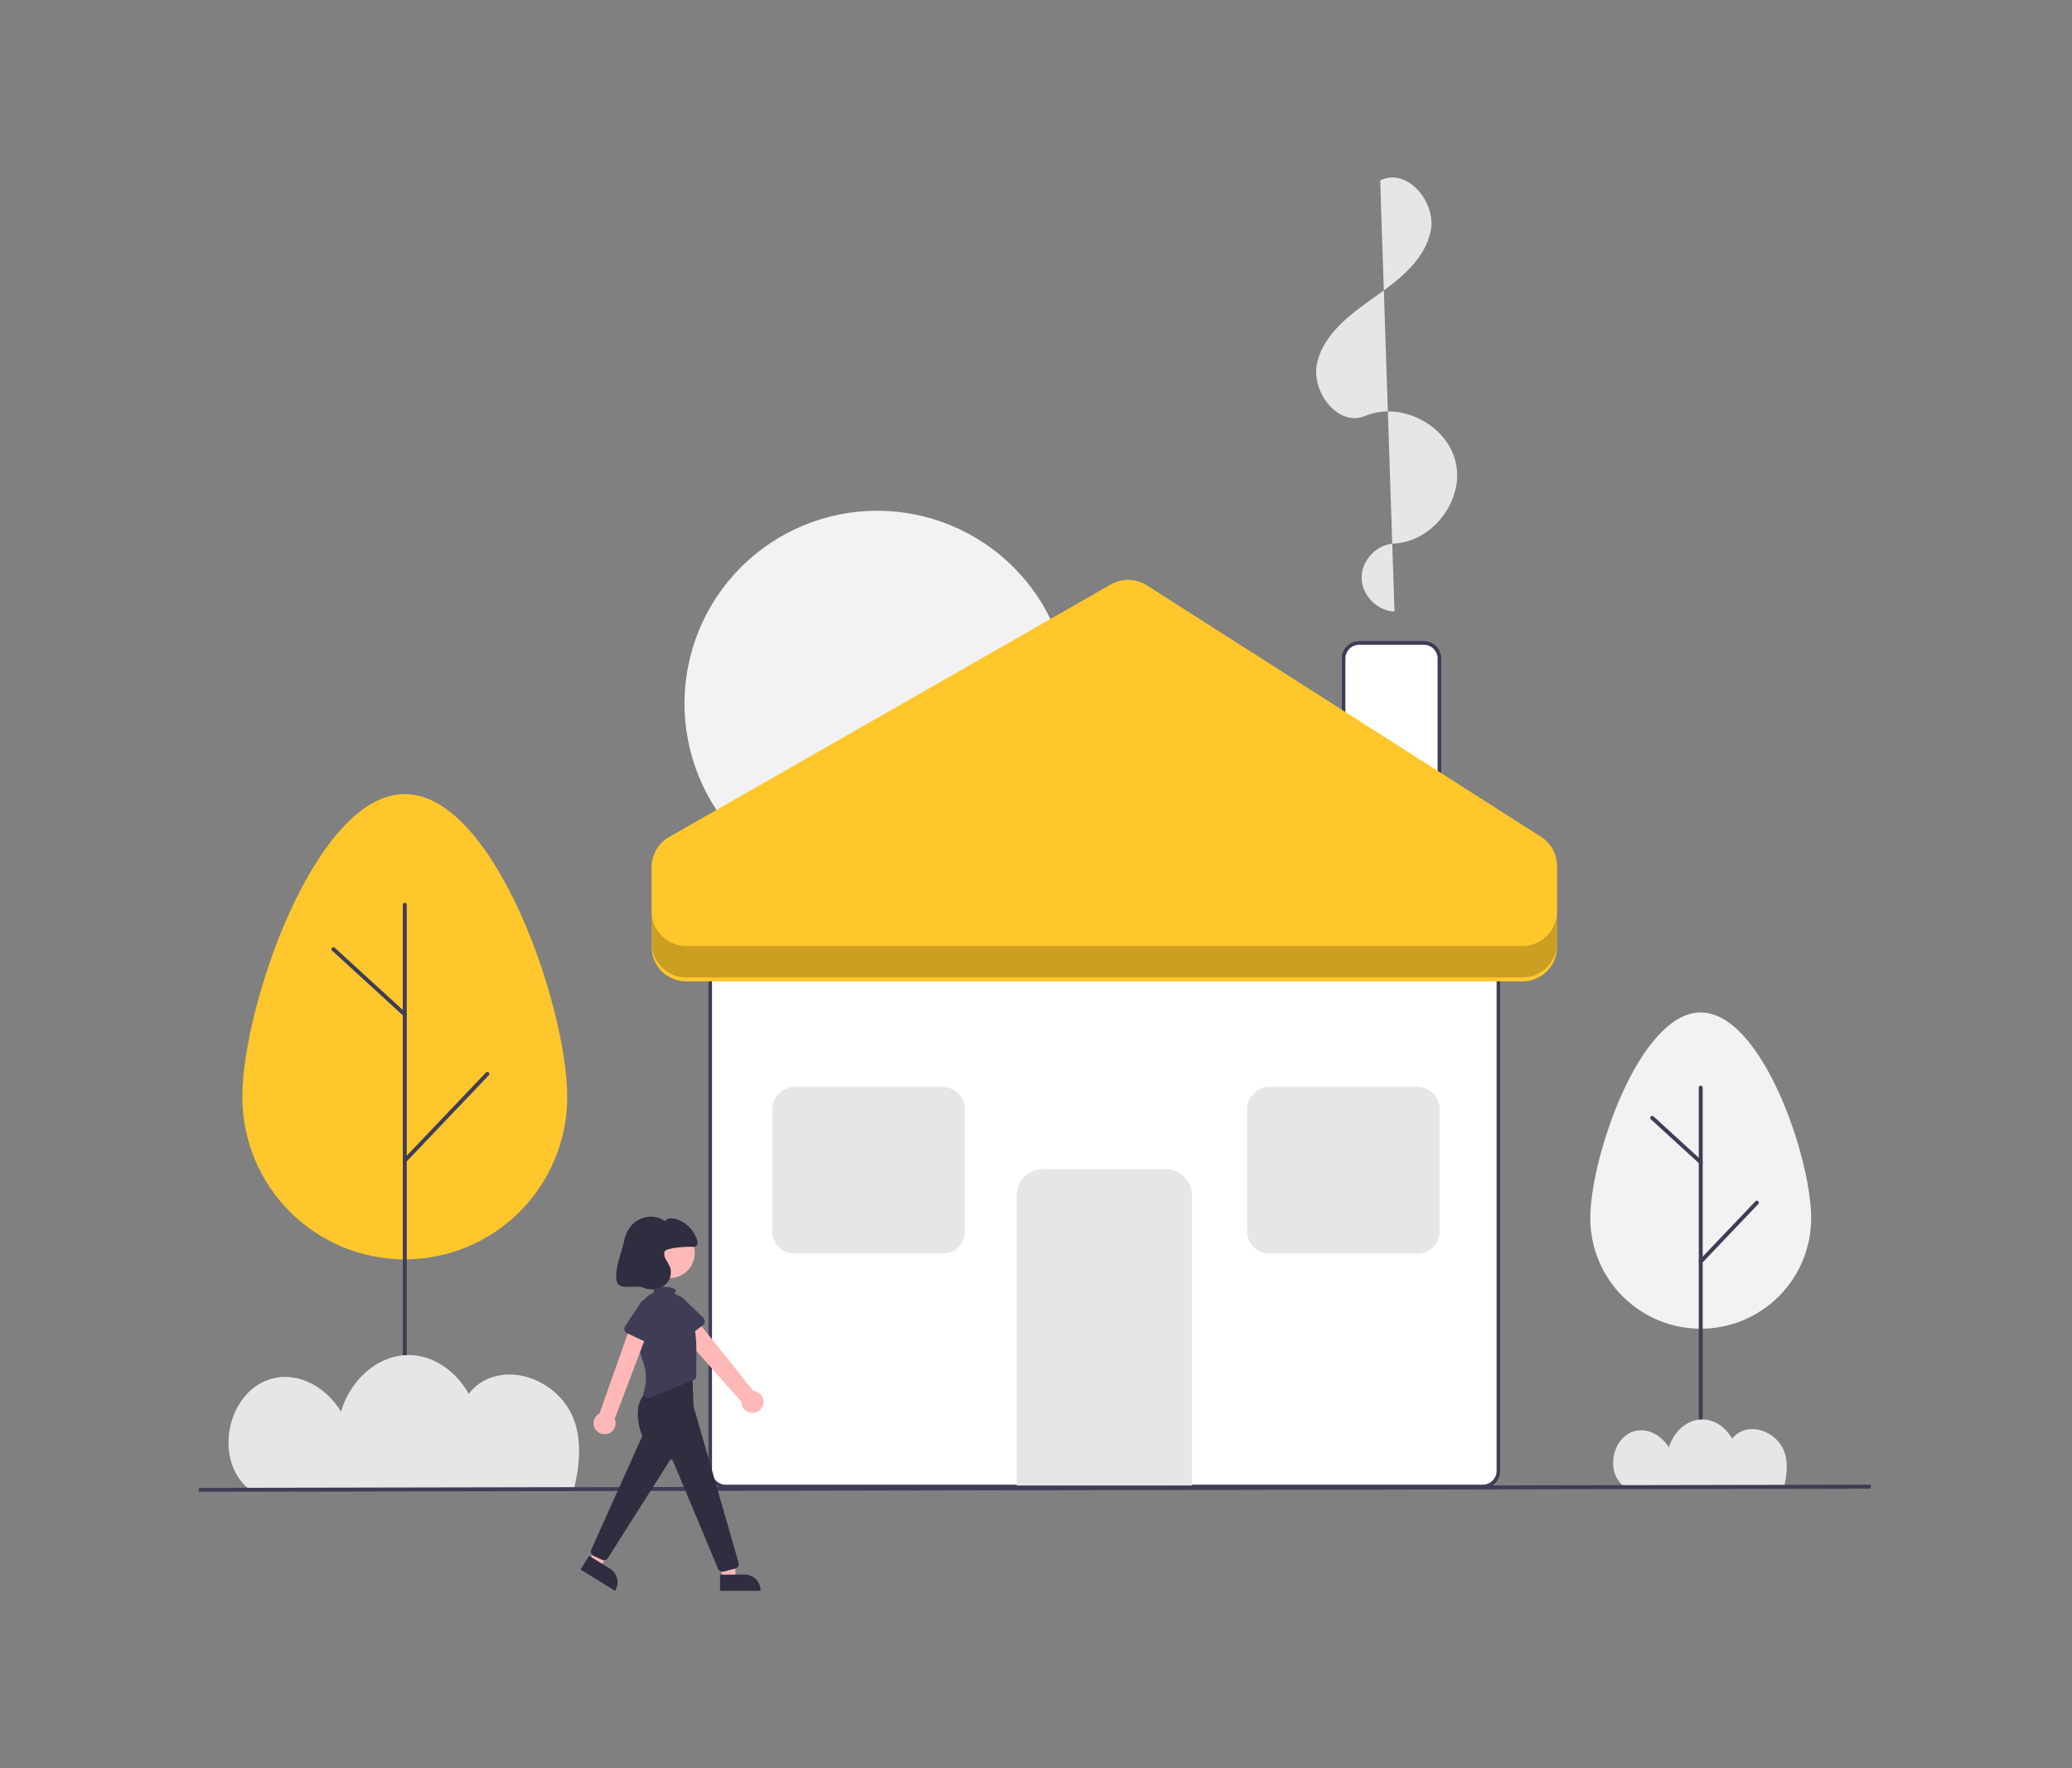 <svg xmlns="http://www.w3.org/2000/svg" xmlns:xlink="http://www.w3.org/1999/xlink" width="750" viewBox="0 0 562.5 480" height="640" preserveAspectRatio="xMidYMid meet"><rect x="0" y="0" width="562.5" height="480" fill="#808080" stroke="none"/><defs><clipPath id="b30375d224"><path d="M 357 48.172 L 396 48.172 L 396 166 L 357 166 Z M 357 48.172 " clip-rule="nonzero"></path></clipPath><clipPath id="3fdf574df1"><path d="M 195 427 L 207 427 L 207 431.828 L 195 431.828 Z M 195 427 " clip-rule="nonzero"></path></clipPath><clipPath id="247a73cefb"><path d="M 157 422 L 168 422 L 168 431.828 L 157 431.828 Z M 157 422 " clip-rule="nonzero"></path></clipPath></defs><path fill="#ffffff" d="M 402.555 404.086 L 197.035 404.086 C 196.719 404.086 196.406 404.055 196.098 403.992 C 195.789 403.93 195.488 403.84 195.195 403.719 C 194.906 403.598 194.629 403.449 194.367 403.273 C 194.102 403.098 193.859 402.898 193.637 402.676 C 193.414 402.453 193.215 402.211 193.039 401.949 C 192.863 401.688 192.715 401.41 192.598 401.117 C 192.477 400.828 192.383 400.527 192.32 400.219 C 192.262 399.906 192.23 399.594 192.23 399.281 L 192.23 258.914 C 192.23 258.598 192.262 258.285 192.32 257.977 C 192.383 257.664 192.477 257.367 192.598 257.074 C 192.719 256.781 192.863 256.504 193.039 256.242 C 193.215 255.98 193.414 255.738 193.637 255.516 C 193.859 255.293 194.102 255.094 194.367 254.918 C 194.629 254.742 194.906 254.594 195.195 254.473 C 195.488 254.352 195.789 254.262 196.098 254.199 C 196.406 254.137 196.719 254.105 197.035 254.105 L 402.555 254.105 C 402.871 254.105 403.184 254.137 403.492 254.199 C 403.801 254.262 404.102 254.352 404.395 254.473 C 404.684 254.594 404.961 254.742 405.223 254.918 C 405.484 255.094 405.73 255.293 405.953 255.516 C 406.176 255.738 406.375 255.98 406.551 256.242 C 406.727 256.504 406.871 256.781 406.992 257.074 C 407.113 257.367 407.207 257.664 407.27 257.977 C 407.328 258.285 407.359 258.598 407.359 258.914 L 407.359 399.281 C 407.359 399.594 407.328 399.906 407.27 400.219 C 407.207 400.527 407.113 400.828 406.992 401.117 C 406.871 401.41 406.727 401.688 406.551 401.949 C 406.375 402.211 406.176 402.453 405.953 402.676 C 405.73 402.898 405.484 403.098 405.223 403.273 C 404.961 403.449 404.684 403.598 404.395 403.719 C 404.102 403.84 403.801 403.934 403.492 403.992 C 403.184 404.055 402.871 404.086 402.555 404.086 Z M 402.555 404.086 " fill-opacity="1" fill-rule="nonzero"></path><path fill="#3f3d56" d="M 402.555 404.086 L 197.035 404.086 C 196.719 404.086 196.406 404.055 196.098 403.992 C 195.789 403.93 195.488 403.84 195.195 403.719 C 194.906 403.598 194.629 403.449 194.367 403.273 C 194.102 403.098 193.859 402.898 193.637 402.676 C 193.414 402.453 193.215 402.211 193.039 401.949 C 192.863 401.688 192.715 401.41 192.598 401.117 C 192.477 400.828 192.383 400.527 192.32 400.219 C 192.262 399.906 192.23 399.594 192.23 399.281 L 192.23 258.914 C 192.23 258.598 192.262 258.285 192.32 257.977 C 192.383 257.664 192.477 257.367 192.598 257.074 C 192.719 256.781 192.863 256.504 193.039 256.242 C 193.215 255.98 193.414 255.738 193.637 255.516 C 193.859 255.293 194.102 255.094 194.367 254.918 C 194.629 254.742 194.906 254.594 195.195 254.473 C 195.488 254.352 195.789 254.262 196.098 254.199 C 196.406 254.137 196.719 254.105 197.035 254.105 L 402.555 254.105 C 402.871 254.105 403.184 254.137 403.492 254.199 C 403.801 254.262 404.102 254.352 404.395 254.473 C 404.684 254.594 404.961 254.742 405.223 254.918 C 405.484 255.094 405.73 255.293 405.953 255.516 C 406.176 255.738 406.375 255.98 406.551 256.242 C 406.727 256.504 406.871 256.781 406.992 257.074 C 407.113 257.367 407.207 257.664 407.27 257.977 C 407.328 258.285 407.359 258.598 407.359 258.914 L 407.359 399.281 C 407.359 399.594 407.328 399.906 407.27 400.219 C 407.207 400.527 407.113 400.828 406.992 401.117 C 406.871 401.41 406.727 401.688 406.551 401.949 C 406.375 402.211 406.176 402.453 405.953 402.676 C 405.73 402.898 405.484 403.098 405.223 403.273 C 404.961 403.449 404.684 403.598 404.395 403.719 C 404.102 403.84 403.801 403.934 403.492 403.992 C 403.184 404.055 402.871 404.086 402.555 404.086 Z M 197.035 255.176 C 196.539 255.176 196.062 255.27 195.605 255.461 C 195.148 255.648 194.742 255.918 194.391 256.27 C 194.043 256.621 193.773 257.023 193.582 257.484 C 193.391 257.941 193.297 258.418 193.297 258.914 L 193.297 399.281 C 193.297 399.777 193.391 400.254 193.582 400.711 C 193.773 401.168 194.043 401.57 194.391 401.922 C 194.742 402.273 195.148 402.543 195.605 402.734 C 196.062 402.922 196.539 403.02 197.035 403.02 L 402.555 403.02 C 403.051 403.02 403.527 402.922 403.984 402.734 C 404.441 402.543 404.848 402.273 405.195 401.922 C 405.547 401.57 405.816 401.168 406.008 400.711 C 406.195 400.254 406.293 399.777 406.293 399.281 L 406.293 258.914 C 406.293 258.418 406.199 257.941 406.008 257.484 C 405.816 257.023 405.547 256.621 405.195 256.27 C 404.848 255.918 404.441 255.648 403.984 255.461 C 403.527 255.27 403.051 255.176 402.555 255.176 Z M 197.035 255.176 " fill-opacity="1" fill-rule="nonzero"></path><path fill="#e6e6e6" d="M 323.586 403.242 L 276.004 403.242 L 276.004 324.453 C 276.004 323.992 276.051 323.535 276.141 323.082 C 276.23 322.625 276.367 322.188 276.543 321.758 C 276.719 321.332 276.938 320.926 277.195 320.543 C 277.453 320.156 277.742 319.801 278.07 319.473 C 278.398 319.145 278.754 318.855 279.137 318.598 C 279.523 318.34 279.93 318.121 280.355 317.945 C 280.781 317.77 281.223 317.633 281.676 317.543 C 282.129 317.453 282.59 317.406 283.051 317.406 L 316.539 317.406 C 317 317.406 317.461 317.453 317.914 317.543 C 318.367 317.633 318.809 317.77 319.234 317.945 C 319.66 318.121 320.066 318.34 320.453 318.598 C 320.836 318.855 321.191 319.145 321.52 319.473 C 321.848 319.801 322.137 320.156 322.395 320.543 C 322.652 320.926 322.871 321.332 323.047 321.758 C 323.223 322.188 323.359 322.625 323.449 323.082 C 323.539 323.535 323.586 323.992 323.586 324.453 Z M 323.586 403.242 " fill-opacity="1" fill-rule="nonzero"></path><path fill="#ffffff" d="M 391.348 224.184 L 364.176 224.184 L 364.176 178.766 C 364.176 178.449 364.207 178.137 364.266 177.828 C 364.328 177.52 364.422 177.219 364.543 176.926 C 364.664 176.637 364.809 176.359 364.984 176.098 C 365.16 175.832 365.359 175.59 365.582 175.367 C 365.805 175.145 366.051 174.945 366.312 174.77 C 366.574 174.594 366.852 174.445 367.141 174.324 C 367.434 174.203 367.734 174.113 368.043 174.051 C 368.352 173.988 368.664 173.957 368.98 173.957 L 386.539 173.957 C 386.855 173.957 387.168 173.988 387.477 174.051 C 387.789 174.113 388.086 174.203 388.379 174.324 C 388.672 174.445 388.949 174.594 389.211 174.77 C 389.473 174.945 389.715 175.145 389.938 175.367 C 390.16 175.59 390.359 175.832 390.535 176.098 C 390.711 176.359 390.859 176.637 390.98 176.926 C 391.102 177.219 391.191 177.52 391.254 177.828 C 391.316 178.137 391.348 178.449 391.348 178.766 Z M 391.348 224.184 " fill-opacity="1" fill-rule="nonzero"></path><path fill="#3f3d56" d="M 391.348 224.184 L 364.176 224.184 L 364.176 178.766 C 364.176 178.449 364.207 178.137 364.266 177.828 C 364.328 177.52 364.422 177.219 364.543 176.926 C 364.664 176.637 364.809 176.359 364.984 176.098 C 365.16 175.832 365.359 175.59 365.582 175.367 C 365.805 175.145 366.051 174.945 366.312 174.77 C 366.574 174.594 366.852 174.445 367.141 174.324 C 367.434 174.203 367.734 174.113 368.043 174.051 C 368.352 173.988 368.664 173.957 368.98 173.957 L 386.539 173.957 C 386.855 173.957 387.168 173.988 387.477 174.051 C 387.789 174.113 388.086 174.203 388.379 174.324 C 388.672 174.445 388.949 174.594 389.211 174.77 C 389.473 174.945 389.715 175.145 389.938 175.367 C 390.16 175.59 390.359 175.832 390.535 176.098 C 390.711 176.359 390.859 176.637 390.98 176.926 C 391.102 177.219 391.191 177.52 391.254 177.828 C 391.316 178.137 391.348 178.449 391.348 178.766 Z M 365.242 223.117 L 390.277 223.117 L 390.277 178.766 C 390.277 178.27 390.184 177.793 389.992 177.336 C 389.805 176.879 389.531 176.473 389.184 176.121 C 388.832 175.773 388.43 175.504 387.973 175.312 C 387.512 175.121 387.035 175.027 386.539 175.027 L 368.98 175.027 C 368.484 175.027 368.008 175.121 367.551 175.312 C 367.094 175.504 366.688 175.773 366.34 176.121 C 365.988 176.473 365.719 176.879 365.527 177.336 C 365.336 177.793 365.242 178.27 365.242 178.766 Z M 365.242 223.117 " fill-opacity="1" fill-rule="nonzero"></path><path fill="#f2f2f2" d="M 290.473 190.977 C 290.473 192.691 290.387 194.398 290.219 196.105 C 290.051 197.812 289.801 199.504 289.465 201.188 C 289.133 202.867 288.715 204.527 288.219 206.168 C 287.723 207.809 287.145 209.422 286.488 211.004 C 285.832 212.586 285.102 214.137 284.293 215.648 C 283.484 217.16 282.605 218.625 281.652 220.051 C 280.703 221.477 279.684 222.852 278.594 224.176 C 277.508 225.504 276.359 226.77 275.148 227.984 C 273.934 229.195 272.668 230.344 271.344 231.434 C 270.016 232.52 268.641 233.539 267.219 234.492 C 265.793 235.445 264.324 236.324 262.812 237.133 C 261.301 237.941 259.754 238.672 258.172 239.328 C 256.59 239.984 254.977 240.559 253.336 241.059 C 251.695 241.555 250.035 241.973 248.355 242.305 C 246.676 242.641 244.98 242.891 243.277 243.059 C 241.57 243.227 239.859 243.312 238.148 243.312 C 236.434 243.312 234.723 243.227 233.02 243.059 C 231.312 242.891 229.621 242.641 227.938 242.305 C 226.258 241.973 224.598 241.555 222.957 241.059 C 221.32 240.559 219.707 239.984 218.125 239.328 C 216.539 238.672 214.992 237.941 213.48 237.133 C 211.969 236.324 210.504 235.445 209.078 234.492 C 207.652 233.539 206.277 232.52 204.953 231.434 C 203.629 230.344 202.359 229.195 201.148 227.984 C 199.938 226.77 198.789 225.504 197.699 224.176 C 196.613 222.852 195.594 221.477 194.641 220.051 C 193.688 218.625 192.809 217.16 192 215.648 C 191.195 214.137 190.461 212.586 189.805 211.004 C 189.148 209.422 188.574 207.809 188.074 206.168 C 187.578 204.527 187.164 202.867 186.828 201.188 C 186.492 199.504 186.242 197.812 186.074 196.105 C 185.906 194.398 185.824 192.691 185.824 190.977 C 185.824 189.262 185.906 187.551 186.074 185.848 C 186.242 184.141 186.492 182.445 186.828 180.766 C 187.164 179.086 187.578 177.426 188.074 175.785 C 188.574 174.145 189.148 172.531 189.805 170.949 C 190.461 169.363 191.195 167.816 192 166.305 C 192.809 164.793 193.688 163.324 194.641 161.898 C 195.594 160.477 196.613 159.102 197.699 157.773 C 198.789 156.449 199.938 155.18 201.148 153.969 C 202.359 152.758 203.629 151.609 204.953 150.52 C 206.277 149.434 207.652 148.414 209.078 147.461 C 210.504 146.508 211.969 145.629 213.48 144.82 C 214.992 144.012 216.539 143.281 218.125 142.625 C 219.707 141.969 221.32 141.391 222.957 140.895 C 224.598 140.398 226.258 139.98 227.938 139.645 C 229.621 139.312 231.312 139.062 233.02 138.895 C 234.723 138.727 236.434 138.641 238.148 138.641 C 239.859 138.641 241.57 138.727 243.277 138.895 C 244.98 139.062 246.676 139.312 248.355 139.645 C 250.035 139.98 251.695 140.398 253.336 140.895 C 254.977 141.391 256.59 141.969 258.172 142.625 C 259.754 143.281 261.301 144.012 262.812 144.82 C 264.324 145.629 265.793 146.508 267.219 147.461 C 268.641 148.414 270.016 149.434 271.344 150.52 C 272.668 151.609 273.934 152.758 275.148 153.969 C 276.359 155.18 277.508 156.449 278.594 157.773 C 279.684 159.102 280.703 160.477 281.652 161.898 C 282.605 163.324 283.484 164.793 284.293 166.305 C 285.102 167.816 285.832 169.363 286.488 170.949 C 287.145 172.531 287.723 174.145 288.219 175.785 C 288.715 177.426 289.133 179.086 289.465 180.766 C 289.801 182.445 290.051 184.141 290.219 185.848 C 290.387 187.551 290.473 189.262 290.473 190.977 Z M 290.473 190.977 " fill-opacity="1" fill-rule="nonzero"></path><g clip-path="url(#b30375d224)"><path fill="#e6e6e6" d="M 378.574 165.996 C 373.863 165.848 369.668 161.547 369.633 156.832 C 369.602 152.117 373.734 147.758 378.441 147.543 C 388.93 147.062 397.516 135.809 395.207 125.566 C 392.898 115.32 380.316 108.836 370.637 112.902 C 363.215 116.02 355.711 106.195 357.594 98.363 C 359.473 90.531 366.594 85.273 373.184 80.641 C 379.773 76.008 386.82 70.574 388.41 62.676 C 390.004 54.781 381.859 45.32 374.688 48.98 " fill-opacity="1" fill-rule="nonzero"></path></g><path fill="#e6e6e6" d="M 255.906 340.293 L 215.715 340.293 C 215.32 340.293 214.926 340.254 214.535 340.176 C 214.148 340.098 213.77 339.984 213.402 339.832 C 213.035 339.68 212.688 339.492 212.359 339.273 C 212.027 339.051 211.723 338.801 211.441 338.52 C 211.16 338.238 210.91 337.934 210.691 337.602 C 210.469 337.273 210.281 336.926 210.129 336.559 C 209.977 336.191 209.863 335.812 209.785 335.426 C 209.707 335.035 209.668 334.641 209.668 334.246 L 209.668 301.102 C 209.668 300.707 209.707 300.312 209.785 299.922 C 209.863 299.535 209.98 299.156 210.129 298.789 C 210.281 298.422 210.469 298.074 210.691 297.746 C 210.91 297.414 211.16 297.109 211.441 296.828 C 211.723 296.547 212.027 296.297 212.359 296.078 C 212.688 295.855 213.035 295.668 213.402 295.516 C 213.77 295.363 214.148 295.25 214.535 295.172 C 214.926 295.094 215.32 295.055 215.715 295.055 L 255.906 295.055 C 256.305 295.055 256.699 295.094 257.086 295.172 C 257.477 295.25 257.855 295.363 258.219 295.516 C 258.586 295.668 258.934 295.855 259.266 296.078 C 259.594 296.297 259.902 296.547 260.18 296.828 C 260.461 297.109 260.711 297.414 260.934 297.746 C 261.152 298.074 261.34 298.422 261.492 298.789 C 261.645 299.156 261.758 299.535 261.836 299.922 C 261.914 300.312 261.953 300.707 261.953 301.102 L 261.953 334.246 C 261.953 334.641 261.914 335.035 261.836 335.426 C 261.758 335.812 261.645 336.191 261.492 336.559 C 261.34 336.926 261.152 337.273 260.934 337.602 C 260.711 337.934 260.461 338.238 260.18 338.52 C 259.902 338.801 259.594 339.051 259.266 339.273 C 258.934 339.492 258.586 339.68 258.219 339.832 C 257.855 339.984 257.477 340.098 257.086 340.176 C 256.699 340.254 256.305 340.293 255.906 340.293 Z M 255.906 340.293 " fill-opacity="1" fill-rule="nonzero"></path><path fill="#e6e6e6" d="M 384.805 340.293 L 344.613 340.293 C 344.215 340.293 343.82 340.254 343.434 340.176 C 343.043 340.098 342.664 339.984 342.301 339.832 C 341.934 339.68 341.586 339.492 341.254 339.273 C 340.926 339.051 340.617 338.801 340.34 338.52 C 340.059 338.238 339.809 337.934 339.586 337.602 C 339.367 337.273 339.18 336.926 339.027 336.559 C 338.875 336.191 338.762 335.812 338.684 335.426 C 338.605 335.035 338.566 334.641 338.566 334.246 L 338.566 301.102 C 338.566 300.707 338.605 300.312 338.684 299.922 C 338.762 299.535 338.875 299.156 339.027 298.789 C 339.18 298.422 339.367 298.074 339.586 297.746 C 339.809 297.414 340.059 297.109 340.34 296.828 C 340.617 296.547 340.926 296.297 341.254 296.078 C 341.586 295.855 341.934 295.668 342.301 295.516 C 342.664 295.363 343.043 295.25 343.434 295.172 C 343.82 295.094 344.215 295.055 344.613 295.055 L 384.805 295.055 C 385.199 295.055 385.594 295.094 385.984 295.172 C 386.371 295.25 386.75 295.363 387.117 295.516 C 387.484 295.668 387.832 295.855 388.16 296.078 C 388.492 296.297 388.797 296.547 389.078 296.828 C 389.359 297.109 389.609 297.414 389.828 297.746 C 390.051 298.074 390.238 298.422 390.391 298.789 C 390.539 299.156 390.656 299.535 390.734 299.922 C 390.812 300.312 390.852 300.707 390.852 301.102 L 390.852 334.246 C 390.852 334.641 390.812 335.035 390.734 335.426 C 390.656 335.812 390.539 336.191 390.391 336.559 C 390.238 336.926 390.051 337.273 389.828 337.602 C 389.609 337.934 389.359 338.238 389.078 338.52 C 388.797 338.801 388.492 339.051 388.16 339.273 C 387.832 339.492 387.484 339.68 387.117 339.832 C 386.75 339.984 386.371 340.098 385.984 340.176 C 385.594 340.254 385.199 340.293 384.805 340.293 Z M 384.805 340.293 " fill-opacity="1" fill-rule="nonzero"></path><path fill="#ffc72c" d="M 176.883 256.992 L 176.883 235.395 C 176.883 234.566 176.992 233.75 177.207 232.949 C 177.422 232.148 177.738 231.391 178.156 230.672 C 178.57 229.957 179.074 229.305 179.66 228.719 C 180.25 228.137 180.906 227.637 181.625 227.227 L 301.594 158.641 C 302.34 158.215 303.125 157.898 303.957 157.688 C 304.789 157.477 305.633 157.383 306.492 157.406 C 307.348 157.426 308.188 157.562 309.008 157.812 C 309.828 158.062 310.602 158.418 311.324 158.879 L 418.355 227.16 C 419.023 227.586 419.625 228.086 420.168 228.664 C 420.707 229.242 421.168 229.879 421.547 230.57 C 421.926 231.266 422.215 231.992 422.41 232.762 C 422.605 233.527 422.707 234.305 422.707 235.094 L 422.707 256.992 C 422.707 257.609 422.645 258.223 422.523 258.828 C 422.402 259.434 422.227 260.023 421.988 260.594 C 421.754 261.164 421.461 261.707 421.121 262.223 C 420.777 262.734 420.387 263.211 419.949 263.648 C 419.512 264.086 419.039 264.477 418.523 264.816 C 418.012 265.16 417.469 265.453 416.898 265.688 C 416.324 265.926 415.738 266.102 415.133 266.223 C 414.527 266.344 413.914 266.402 413.297 266.402 L 186.293 266.402 C 185.676 266.402 185.062 266.344 184.457 266.223 C 183.852 266.102 183.262 265.926 182.691 265.688 C 182.121 265.453 181.578 265.16 181.066 264.816 C 180.551 264.477 180.078 264.086 179.641 263.648 C 179.203 263.211 178.812 262.734 178.469 262.223 C 178.125 261.707 177.836 261.164 177.602 260.594 C 177.363 260.023 177.184 259.434 177.066 258.828 C 176.945 258.223 176.883 257.609 176.883 256.992 Z M 176.883 256.992 " fill-opacity="1" fill-rule="nonzero"></path><path fill="#000000" d="M 413.297 256.789 L 186.293 256.789 C 185.676 256.789 185.062 256.73 184.457 256.609 C 183.852 256.488 183.262 256.309 182.691 256.074 C 182.121 255.836 181.578 255.547 181.066 255.203 C 180.551 254.859 180.078 254.469 179.641 254.031 C 179.203 253.594 178.812 253.121 178.469 252.605 C 178.125 252.094 177.836 251.551 177.602 250.98 C 177.363 250.41 177.184 249.82 177.066 249.215 C 176.945 248.609 176.883 247.996 176.883 247.379 L 176.883 255.922 C 176.883 256.539 176.945 257.152 177.066 257.758 C 177.188 258.363 177.363 258.953 177.602 259.523 C 177.836 260.094 178.125 260.637 178.469 261.152 C 178.812 261.664 179.203 262.141 179.641 262.578 C 180.078 263.016 180.551 263.406 181.066 263.75 C 181.578 264.09 182.121 264.383 182.691 264.617 C 183.262 264.855 183.852 265.031 184.457 265.152 C 185.062 265.273 185.676 265.336 186.293 265.336 L 413.297 265.336 C 413.914 265.336 414.527 265.273 415.133 265.152 C 415.738 265.031 416.324 264.855 416.898 264.617 C 417.469 264.383 418.012 264.09 418.523 263.75 C 419.039 263.406 419.512 263.016 419.949 262.578 C 420.387 262.141 420.777 261.664 421.121 261.152 C 421.465 260.637 421.754 260.094 421.988 259.523 C 422.227 258.953 422.402 258.363 422.523 257.758 C 422.645 257.152 422.707 256.539 422.707 255.922 L 422.707 247.379 C 422.707 247.996 422.645 248.609 422.523 249.215 C 422.402 249.82 422.227 250.41 421.988 250.98 C 421.754 251.551 421.461 252.094 421.121 252.605 C 420.777 253.121 420.387 253.594 419.949 254.031 C 419.512 254.469 419.039 254.859 418.523 255.203 C 418.012 255.547 417.469 255.836 416.898 256.074 C 416.324 256.309 415.738 256.488 415.133 256.609 C 414.527 256.73 413.914 256.789 413.297 256.789 Z M 413.297 256.789 " fill-opacity="0.2" fill-rule="nonzero"></path><path fill="#f2f2f2" d="M 431.727 330.691 C 431.727 314.133 445.148 274.832 461.707 274.832 C 478.266 274.832 491.688 314.133 491.688 330.691 C 491.688 331.676 491.641 332.656 491.543 333.633 C 491.449 334.609 491.305 335.578 491.113 336.543 C 490.922 337.508 490.684 338.457 490.398 339.398 C 490.113 340.336 489.781 341.262 489.406 342.168 C 489.031 343.074 488.613 343.961 488.148 344.828 C 487.688 345.695 487.184 346.535 486.637 347.352 C 486.09 348.168 485.508 348.957 484.883 349.715 C 484.262 350.477 483.602 351.203 482.906 351.898 C 482.215 352.59 481.488 353.25 480.727 353.871 C 479.969 354.496 479.18 355.082 478.363 355.625 C 477.547 356.172 476.707 356.676 475.84 357.141 C 474.977 357.602 474.09 358.02 473.18 358.398 C 472.273 358.773 471.352 359.102 470.41 359.387 C 469.473 359.672 468.52 359.91 467.559 360.105 C 466.594 360.297 465.625 360.438 464.648 360.535 C 463.668 360.633 462.691 360.68 461.707 360.68 C 460.727 360.68 459.746 360.633 458.77 360.535 C 457.793 360.438 456.82 360.297 455.859 360.105 C 454.895 359.91 453.945 359.672 453.004 359.387 C 452.066 359.102 451.141 358.773 450.234 358.398 C 449.328 358.02 448.441 357.602 447.574 357.141 C 446.711 356.676 445.867 356.172 445.051 355.625 C 444.234 355.082 443.449 354.496 442.688 353.871 C 441.93 353.25 441.203 352.59 440.508 351.898 C 439.812 351.203 439.156 350.477 438.531 349.715 C 437.91 348.957 437.324 348.168 436.781 347.352 C 436.234 346.535 435.73 345.695 435.266 344.828 C 434.805 343.961 434.387 343.074 434.008 342.168 C 433.633 341.262 433.305 340.336 433.02 339.398 C 432.734 338.457 432.496 337.508 432.305 336.543 C 432.113 335.578 431.969 334.609 431.871 333.633 C 431.773 332.656 431.727 331.676 431.727 330.691 Z M 431.727 330.691 " fill-opacity="1" fill-rule="nonzero"></path><path fill="#3f3d56" d="M 461.707 403.449 C 461.562 403.449 461.434 403.398 461.332 403.293 C 461.227 403.188 461.176 403.062 461.176 402.914 L 461.176 295.238 C 461.176 295.09 461.227 294.965 461.332 294.863 C 461.434 294.758 461.562 294.707 461.707 294.707 C 461.855 294.707 461.98 294.758 462.086 294.863 C 462.191 294.965 462.242 295.09 462.242 295.238 L 462.242 402.914 C 462.242 403.062 462.191 403.188 462.086 403.293 C 461.98 403.398 461.855 403.449 461.707 403.449 Z M 461.707 403.449 " fill-opacity="1" fill-rule="nonzero"></path><path fill="#3f3d56" d="M 461.707 342.988 C 461.473 342.988 461.309 342.883 461.219 342.664 C 461.125 342.449 461.16 342.258 461.32 342.086 L 476.562 326.09 C 476.664 325.984 476.789 325.93 476.938 325.926 C 477.082 325.922 477.211 325.969 477.316 326.07 C 477.426 326.172 477.48 326.297 477.484 326.445 C 477.484 326.594 477.438 326.719 477.336 326.828 L 462.094 342.824 C 461.988 342.934 461.859 342.988 461.707 342.988 Z M 461.707 342.988 " fill-opacity="1" fill-rule="nonzero"></path><path fill="#3f3d56" d="M 461.707 316.02 C 461.57 316.02 461.449 315.973 461.348 315.879 L 448.176 303.836 C 448.066 303.734 448.012 303.613 448.004 303.465 C 447.996 303.316 448.043 303.188 448.145 303.082 C 448.242 302.973 448.367 302.914 448.512 302.906 C 448.66 302.902 448.789 302.945 448.898 303.047 L 462.07 315.09 C 462.25 315.254 462.293 315.449 462.207 315.68 C 462.117 315.906 461.953 316.02 461.707 316.02 Z M 461.707 316.02 " fill-opacity="1" fill-rule="nonzero"></path><path fill="#ffc72c" d="M 65.785 297.742 C 65.785 273.379 85.531 215.566 109.891 215.566 C 134.246 215.566 153.992 273.379 153.992 297.742 C 153.992 299.188 153.922 300.625 153.781 302.066 C 153.641 303.504 153.426 304.93 153.145 306.348 C 152.863 307.762 152.512 309.164 152.094 310.547 C 151.676 311.93 151.188 313.285 150.637 314.621 C 150.082 315.957 149.465 317.262 148.785 318.535 C 148.105 319.809 147.363 321.047 146.562 322.25 C 145.758 323.449 144.898 324.609 143.98 325.727 C 143.066 326.844 142.098 327.91 141.074 328.934 C 140.055 329.953 138.984 330.922 137.867 331.84 C 136.754 332.758 135.594 333.617 134.391 334.418 C 133.191 335.223 131.953 335.965 130.68 336.645 C 129.406 337.324 128.102 337.941 126.77 338.496 C 125.434 339.047 124.074 339.535 122.691 339.953 C 121.309 340.375 119.91 340.723 118.496 341.004 C 117.078 341.289 115.652 341.5 114.215 341.641 C 112.777 341.781 111.336 341.852 109.891 341.852 C 108.445 341.852 107.004 341.781 105.566 341.641 C 104.129 341.5 102.703 341.289 101.285 341.004 C 99.871 340.723 98.469 340.375 97.086 339.953 C 95.707 339.535 94.348 339.047 93.012 338.496 C 91.68 337.941 90.375 337.324 89.102 336.645 C 87.824 335.965 86.59 335.223 85.387 334.418 C 84.188 333.617 83.027 332.758 81.91 331.84 C 80.793 330.922 79.727 329.953 78.703 328.934 C 77.684 327.91 76.715 326.844 75.797 325.727 C 74.883 324.609 74.023 323.449 73.219 322.25 C 72.418 321.047 71.676 319.809 70.996 318.535 C 70.312 317.262 69.695 315.957 69.145 314.621 C 68.59 313.285 68.105 311.93 67.688 310.547 C 67.266 309.164 66.914 307.762 66.633 306.348 C 66.352 304.93 66.141 303.504 66 302.066 C 65.859 300.625 65.785 299.188 65.785 297.742 Z M 65.785 297.742 " fill-opacity="1" fill-rule="nonzero"></path><path fill="#3f3d56" d="M 109.891 404.516 C 109.742 404.516 109.617 404.465 109.512 404.359 C 109.41 404.258 109.355 404.133 109.355 403.984 L 109.355 245.586 C 109.355 245.441 109.41 245.312 109.512 245.211 C 109.617 245.105 109.742 245.055 109.891 245.055 C 110.039 245.055 110.164 245.105 110.27 245.211 C 110.371 245.312 110.426 245.441 110.426 245.586 L 110.426 403.984 C 110.426 404.133 110.371 404.258 110.27 404.359 C 110.164 404.465 110.039 404.516 109.891 404.516 Z M 109.891 404.516 " fill-opacity="1" fill-rule="nonzero"></path><path fill="#3f3d56" d="M 109.891 315.578 C 109.656 315.578 109.492 315.469 109.398 315.254 C 109.309 315.039 109.34 314.844 109.504 314.676 L 131.922 291.145 C 132.023 291.035 132.148 290.98 132.297 290.977 C 132.445 290.973 132.574 291.02 132.68 291.125 C 132.785 291.227 132.844 291.352 132.844 291.5 C 132.848 291.645 132.797 291.773 132.695 291.879 L 110.277 315.41 C 110.172 315.523 110.043 315.578 109.891 315.578 Z M 109.891 315.578 " fill-opacity="1" fill-rule="nonzero"></path><path fill="#3f3d56" d="M 109.891 275.902 C 109.75 275.902 109.633 275.859 109.531 275.766 L 90.156 258.047 C 90.047 257.945 89.988 257.824 89.98 257.676 C 89.977 257.527 90.023 257.398 90.121 257.293 C 90.219 257.184 90.344 257.125 90.492 257.117 C 90.637 257.113 90.766 257.156 90.875 257.258 L 110.25 274.977 C 110.43 275.141 110.477 275.336 110.387 275.562 C 110.301 275.789 110.133 275.902 109.891 275.902 Z M 109.891 275.902 " fill-opacity="1" fill-rule="nonzero"></path><path fill="#e6e6e6" d="M 440.766 403.398 C 440.816 403.438 440.867 403.473 440.918 403.508 L 484.336 403.508 C 485.188 400.062 485.488 396.609 484.219 393.613 C 482.406 389.344 477.047 386.676 472.789 388.512 C 471.762 388.965 470.91 389.637 470.234 390.531 C 468.566 387.551 465.582 385.305 462.137 385.309 C 457.816 385.309 454.227 388.844 453.055 392.922 C 451.168 389.738 447.441 387.512 443.797 388.469 C 437.703 390.07 435.781 399.543 440.766 403.398 Z M 440.766 403.398 " fill-opacity="1" fill-rule="nonzero"></path><path fill="#e6e6e6" d="M 67.77 404.352 C 67.871 404.43 67.98 404.5 68.082 404.578 L 155.73 404.578 C 157.445 397.617 158.055 390.648 155.488 384.602 C 151.832 375.977 141.016 370.598 132.414 374.301 C 130.344 375.215 128.625 376.574 127.258 378.379 C 123.898 372.363 117.867 367.828 110.91 367.832 C 102.191 367.84 94.945 374.969 92.578 383.207 C 88.77 376.773 81.246 372.281 73.891 374.215 C 61.59 377.449 57.707 396.57 67.77 404.352 Z M 67.77 404.352 " fill-opacity="1" fill-rule="nonzero"></path><path fill="#3f3d56" d="M 54.023 403.879 L 507.879 403.02 L 507.879 404.09 L 54.027 404.949 Z M 54.023 403.879 " fill-opacity="1" fill-rule="nonzero"></path><path fill="#ffb8b8" d="M 207.176 381.285 C 207.227 381.074 207.258 380.859 207.266 380.641 C 207.273 380.422 207.258 380.207 207.215 379.992 C 207.176 379.781 207.113 379.57 207.027 379.371 C 206.941 379.172 206.836 378.984 206.707 378.805 C 206.582 378.629 206.438 378.469 206.273 378.32 C 206.113 378.176 205.938 378.051 205.746 377.945 C 205.555 377.836 205.355 377.754 205.148 377.691 C 204.941 377.625 204.727 377.586 204.508 377.57 L 187.551 356.367 L 183.355 360.277 L 201.27 380.531 C 201.266 380.898 201.328 381.254 201.457 381.598 C 201.582 381.941 201.77 382.254 202.008 382.531 C 202.25 382.805 202.531 383.031 202.855 383.203 C 203.18 383.375 203.523 383.484 203.887 383.531 C 204.254 383.578 204.613 383.559 204.969 383.473 C 205.324 383.387 205.656 383.238 205.957 383.031 C 206.262 382.824 206.516 382.57 206.727 382.27 C 206.938 381.969 207.086 381.641 207.176 381.285 Z M 207.176 381.285 " fill-opacity="1" fill-rule="nonzero"></path><path fill="#3f3d56" d="M 190.805 359.734 L 185.445 363.84 C 185.293 363.957 185.121 364.039 184.93 364.082 C 184.742 364.125 184.551 364.125 184.359 364.086 C 184.172 364.047 183.996 363.969 183.84 363.855 C 183.684 363.738 183.559 363.598 183.465 363.426 L 180.199 357.539 C 179.902 357.148 179.695 356.715 179.57 356.238 C 179.445 355.766 179.418 355.281 179.484 354.797 C 179.551 354.309 179.707 353.855 179.953 353.43 C 180.203 353.004 180.523 352.645 180.914 352.348 C 181.305 352.047 181.734 351.836 182.211 351.711 C 182.688 351.586 183.168 351.555 183.652 351.621 C 184.141 351.688 184.598 351.844 185.023 352.09 C 185.445 352.336 185.809 352.652 186.105 353.043 L 190.922 357.715 C 191.062 357.848 191.168 358.008 191.238 358.188 C 191.309 358.367 191.34 358.555 191.328 358.75 C 191.316 358.945 191.266 359.129 191.172 359.301 C 191.082 359.473 190.961 359.617 190.805 359.734 Z M 190.805 359.734 " fill-opacity="1" fill-rule="nonzero"></path><path fill="#ffb8b8" d="M 188.621 340.117 C 188.621 340.562 188.574 341.008 188.488 341.445 C 188.402 341.887 188.273 342.312 188.102 342.727 C 187.93 343.137 187.719 343.531 187.473 343.902 C 187.223 344.273 186.941 344.621 186.625 344.938 C 186.309 345.254 185.965 345.535 185.59 345.785 C 185.219 346.031 184.828 346.242 184.414 346.414 C 184 346.586 183.574 346.715 183.133 346.801 C 182.695 346.891 182.254 346.934 181.805 346.934 C 181.359 346.934 180.914 346.891 180.477 346.801 C 180.035 346.715 179.609 346.586 179.199 346.414 C 178.785 346.242 178.391 346.031 178.02 345.785 C 177.648 345.535 177.305 345.254 176.988 344.938 C 176.672 344.621 176.387 344.273 176.141 343.902 C 175.891 343.531 175.68 343.137 175.508 342.727 C 175.34 342.312 175.207 341.887 175.121 341.445 C 175.035 341.008 174.992 340.562 174.992 340.117 C 174.992 339.668 175.035 339.227 175.121 338.785 C 175.207 338.348 175.34 337.922 175.508 337.508 C 175.68 337.094 175.891 336.703 176.141 336.328 C 176.387 335.957 176.672 335.613 176.988 335.297 C 177.305 334.98 177.648 334.699 178.02 334.449 C 178.391 334.199 178.785 333.992 179.199 333.82 C 179.609 333.648 180.035 333.52 180.477 333.43 C 180.914 333.344 181.359 333.301 181.805 333.301 C 182.254 333.301 182.695 333.344 183.133 333.43 C 183.574 333.52 184 333.648 184.414 333.82 C 184.828 333.992 185.219 334.199 185.59 334.449 C 185.965 334.699 186.309 334.98 186.625 335.297 C 186.941 335.613 187.223 335.957 187.473 336.328 C 187.719 336.703 187.93 337.094 188.102 337.508 C 188.273 337.922 188.402 338.348 188.488 338.785 C 188.574 339.227 188.621 339.668 188.621 340.117 Z M 188.621 340.117 " fill-opacity="1" fill-rule="nonzero"></path><path fill="#ffb8b8" d="M 196.352 428.531 L 199.754 428.531 L 199.43 422.164 L 194.41 422.164 Z M 196.352 428.531 " fill-opacity="1" fill-rule="nonzero"></path><g clip-path="url(#3fdf574df1)"><path fill="#2f2e41" d="M 195.484 427.422 L 202.184 427.422 C 202.465 427.422 202.742 427.449 203.016 427.504 C 203.293 427.559 203.559 427.637 203.816 427.746 C 204.078 427.852 204.324 427.984 204.555 428.141 C 204.789 428.297 205.004 428.473 205.203 428.672 C 205.402 428.871 205.578 429.086 205.734 429.316 C 205.891 429.551 206.02 429.797 206.129 430.055 C 206.234 430.316 206.316 430.582 206.371 430.859 C 206.426 431.133 206.453 431.41 206.453 431.691 L 206.453 431.828 L 195.484 431.828 Z M 195.484 427.422 " fill-opacity="1" fill-rule="nonzero"></path></g><path fill="#ffb8b8" d="M 160.086 423.715 L 162.98 425.504 L 166.051 419.914 L 162.547 417.723 Z M 160.086 423.715 " fill-opacity="1" fill-rule="nonzero"></path><g clip-path="url(#247a73cefb)"><path fill="#2f2e41" d="M 159.93 422.312 L 165.629 425.836 C 165.867 425.98 166.09 426.152 166.297 426.344 C 166.5 426.535 166.684 426.742 166.848 426.969 C 167.012 427.199 167.152 427.438 167.27 427.695 C 167.387 427.949 167.477 428.211 167.539 428.484 C 167.605 428.758 167.641 429.035 167.652 429.316 C 167.664 429.594 167.645 429.875 167.602 430.152 C 167.555 430.426 167.484 430.695 167.387 430.961 C 167.289 431.223 167.164 431.473 167.02 431.711 L 166.945 431.828 L 157.613 426.062 Z M 159.93 422.312 " fill-opacity="1" fill-rule="nonzero"></path></g><path fill="#2f2e41" d="M 196.105 426.664 C 195.848 426.664 195.613 426.59 195.398 426.445 C 195.184 426.297 195.035 426.102 194.941 425.859 L 182.637 396.434 C 182.578 396.277 182.465 396.188 182.297 396.164 C 182.129 396.145 181.996 396.207 181.902 396.348 L 165 422.98 C 164.828 423.234 164.594 423.406 164.297 423.488 C 164 423.57 163.711 423.547 163.434 423.414 L 161.121 422.336 C 160.973 422.266 160.844 422.172 160.73 422.051 C 160.621 421.93 160.539 421.793 160.48 421.637 C 160.422 421.484 160.398 421.328 160.402 421.164 C 160.406 421 160.441 420.844 160.508 420.691 L 174.359 389.816 C 174.055 389.082 171.105 381.523 175.637 377.793 L 175.668 377.773 L 187.957 372.289 L 188.27 381.719 L 200.516 424.227 C 200.562 424.387 200.578 424.551 200.559 424.719 C 200.535 424.883 200.484 425.043 200.402 425.188 C 200.32 425.332 200.211 425.457 200.078 425.559 C 199.945 425.664 199.797 425.734 199.633 425.777 L 196.426 426.621 C 196.32 426.652 196.215 426.664 196.105 426.664 Z M 196.105 426.664 " fill-opacity="1" fill-rule="nonzero"></path><path fill="#3f3d56" d="M 188.145 358.5 C 187.676 356.621 187.012 354.727 186.125 353.852 C 185.797 353.535 185.492 353.195 185.203 352.84 C 184.602 352.078 183.863 351.473 183 351.031 C 183.312 350.855 183.496 350.648 183.496 350.426 C 183.496 349.812 182.129 349.316 180.441 349.316 C 178.758 349.316 177.391 349.812 177.391 350.426 C 177.398 350.574 177.461 350.699 177.574 350.801 C 177.023 351.023 176.512 351.316 176.043 351.684 C 175.574 352.047 175.16 352.469 174.809 352.945 C 174.453 353.422 174.172 353.938 173.957 354.496 C 173.746 355.051 173.613 355.621 173.559 356.215 C 173.164 360.438 173.047 365.836 174.43 369.25 C 175.008 370.66 175.32 372.129 175.367 373.656 C 175.41 375.18 175.184 376.664 174.688 378.109 C 174.621 378.312 174.613 378.52 174.664 378.73 C 174.719 378.941 174.824 379.117 174.98 379.266 C 175.137 379.414 175.324 379.508 175.535 379.551 C 175.75 379.59 175.957 379.566 176.156 379.488 L 188.348 374.57 C 188.559 374.488 188.727 374.352 188.855 374.164 C 188.98 373.977 189.043 373.77 189.043 373.543 L 189.043 366.078 C 189.055 363.516 188.754 360.988 188.145 358.5 Z M 188.145 358.5 " fill-opacity="1" fill-rule="nonzero"></path><path fill="#ffb8b8" d="M 164.812 389.242 C 165.027 389.191 165.23 389.121 165.426 389.027 C 165.625 388.934 165.809 388.816 165.98 388.684 C 166.152 388.551 166.305 388.398 166.445 388.23 C 166.582 388.062 166.699 387.879 166.797 387.684 C 166.898 387.492 166.973 387.289 167.027 387.078 C 167.082 386.867 167.113 386.652 167.117 386.434 C 167.125 386.215 167.109 386 167.07 385.785 C 167.027 385.57 166.965 385.363 166.879 385.164 L 176.422 360 L 171.582 358.75 L 162.758 383.656 C 162.43 383.82 162.145 384.039 161.898 384.312 C 161.652 384.586 161.461 384.891 161.328 385.234 C 161.191 385.574 161.125 385.93 161.121 386.297 C 161.117 386.664 161.18 387.02 161.305 387.363 C 161.434 387.707 161.617 388.016 161.855 388.293 C 162.098 388.57 162.379 388.797 162.703 388.969 C 163.027 389.141 163.371 389.254 163.734 389.301 C 164.098 389.348 164.457 389.328 164.812 389.242 Z M 164.812 389.242 " fill-opacity="1" fill-rule="nonzero"></path><path fill="#3f3d56" d="M 176.379 364.773 L 170.266 361.914 C 170.09 361.828 169.941 361.715 169.812 361.566 C 169.688 361.418 169.598 361.25 169.547 361.062 C 169.496 360.875 169.484 360.688 169.512 360.496 C 169.543 360.301 169.613 360.125 169.719 359.965 L 173.434 354.352 C 173.645 353.906 173.934 353.523 174.297 353.191 C 174.66 352.863 175.074 352.617 175.539 352.453 C 176 352.285 176.477 352.215 176.969 352.242 C 177.457 352.266 177.926 352.383 178.367 352.59 C 178.812 352.801 179.199 353.086 179.531 353.449 C 179.859 353.812 180.109 354.227 180.277 354.688 C 180.441 355.148 180.516 355.625 180.492 356.117 C 180.473 356.605 180.355 357.074 180.148 357.52 L 178.227 363.945 C 178.172 364.133 178.078 364.301 177.953 364.445 C 177.824 364.59 177.672 364.703 177.492 364.785 C 177.316 364.863 177.129 364.902 176.938 364.898 C 176.742 364.898 176.555 364.855 176.379 364.773 Z M 176.379 364.773 " fill-opacity="1" fill-rule="nonzero"></path><path fill="#2f2e41" d="M 188.066 338.438 C 188.379 338.477 188.676 338.422 188.957 338.277 C 189.461 337.949 189.414 337.199 189.242 336.625 C 189.031 335.934 188.734 335.281 188.359 334.664 C 187.984 334.047 187.535 333.484 187.02 332.98 C 186.5 332.477 185.93 332.047 185.301 331.688 C 184.676 331.328 184.016 331.051 183.316 330.859 C 182.348 330.602 181.121 330.609 180.566 331.445 C 180.219 331.215 179.855 331.02 179.473 330.852 C 179.094 330.688 178.699 330.555 178.297 330.461 C 177.891 330.363 177.48 330.305 177.066 330.281 C 176.652 330.258 176.238 330.273 175.824 330.324 C 175.414 330.375 175.008 330.461 174.609 330.582 C 174.215 330.707 173.832 330.863 173.461 331.055 C 173.094 331.246 172.742 331.465 172.414 331.719 C 172.082 331.973 171.777 332.254 171.5 332.559 C 170.375 333.879 169.664 335.391 169.371 337.098 C 168.789 339.949 166.293 345.836 167.676 348.398 C 168.594 350.105 172.824 348.777 174.613 349.52 C 175.52 349.914 176.465 350.07 177.449 349.992 C 178.43 349.91 179.34 349.605 180.168 349.07 C 180.57 348.797 180.914 348.465 181.207 348.074 C 181.5 347.688 181.727 347.266 181.883 346.805 C 182.039 346.344 182.121 345.871 182.125 345.383 C 182.133 344.898 182.059 344.422 181.91 343.961 C 181.598 343.277 181.238 342.621 180.832 341.992 C 180.41 341.336 180.254 340.617 180.359 339.844 C 180.613 338.703 185.992 338.395 188.066 338.438 Z M 188.066 338.438 " fill-opacity="1" fill-rule="nonzero"></path></svg>